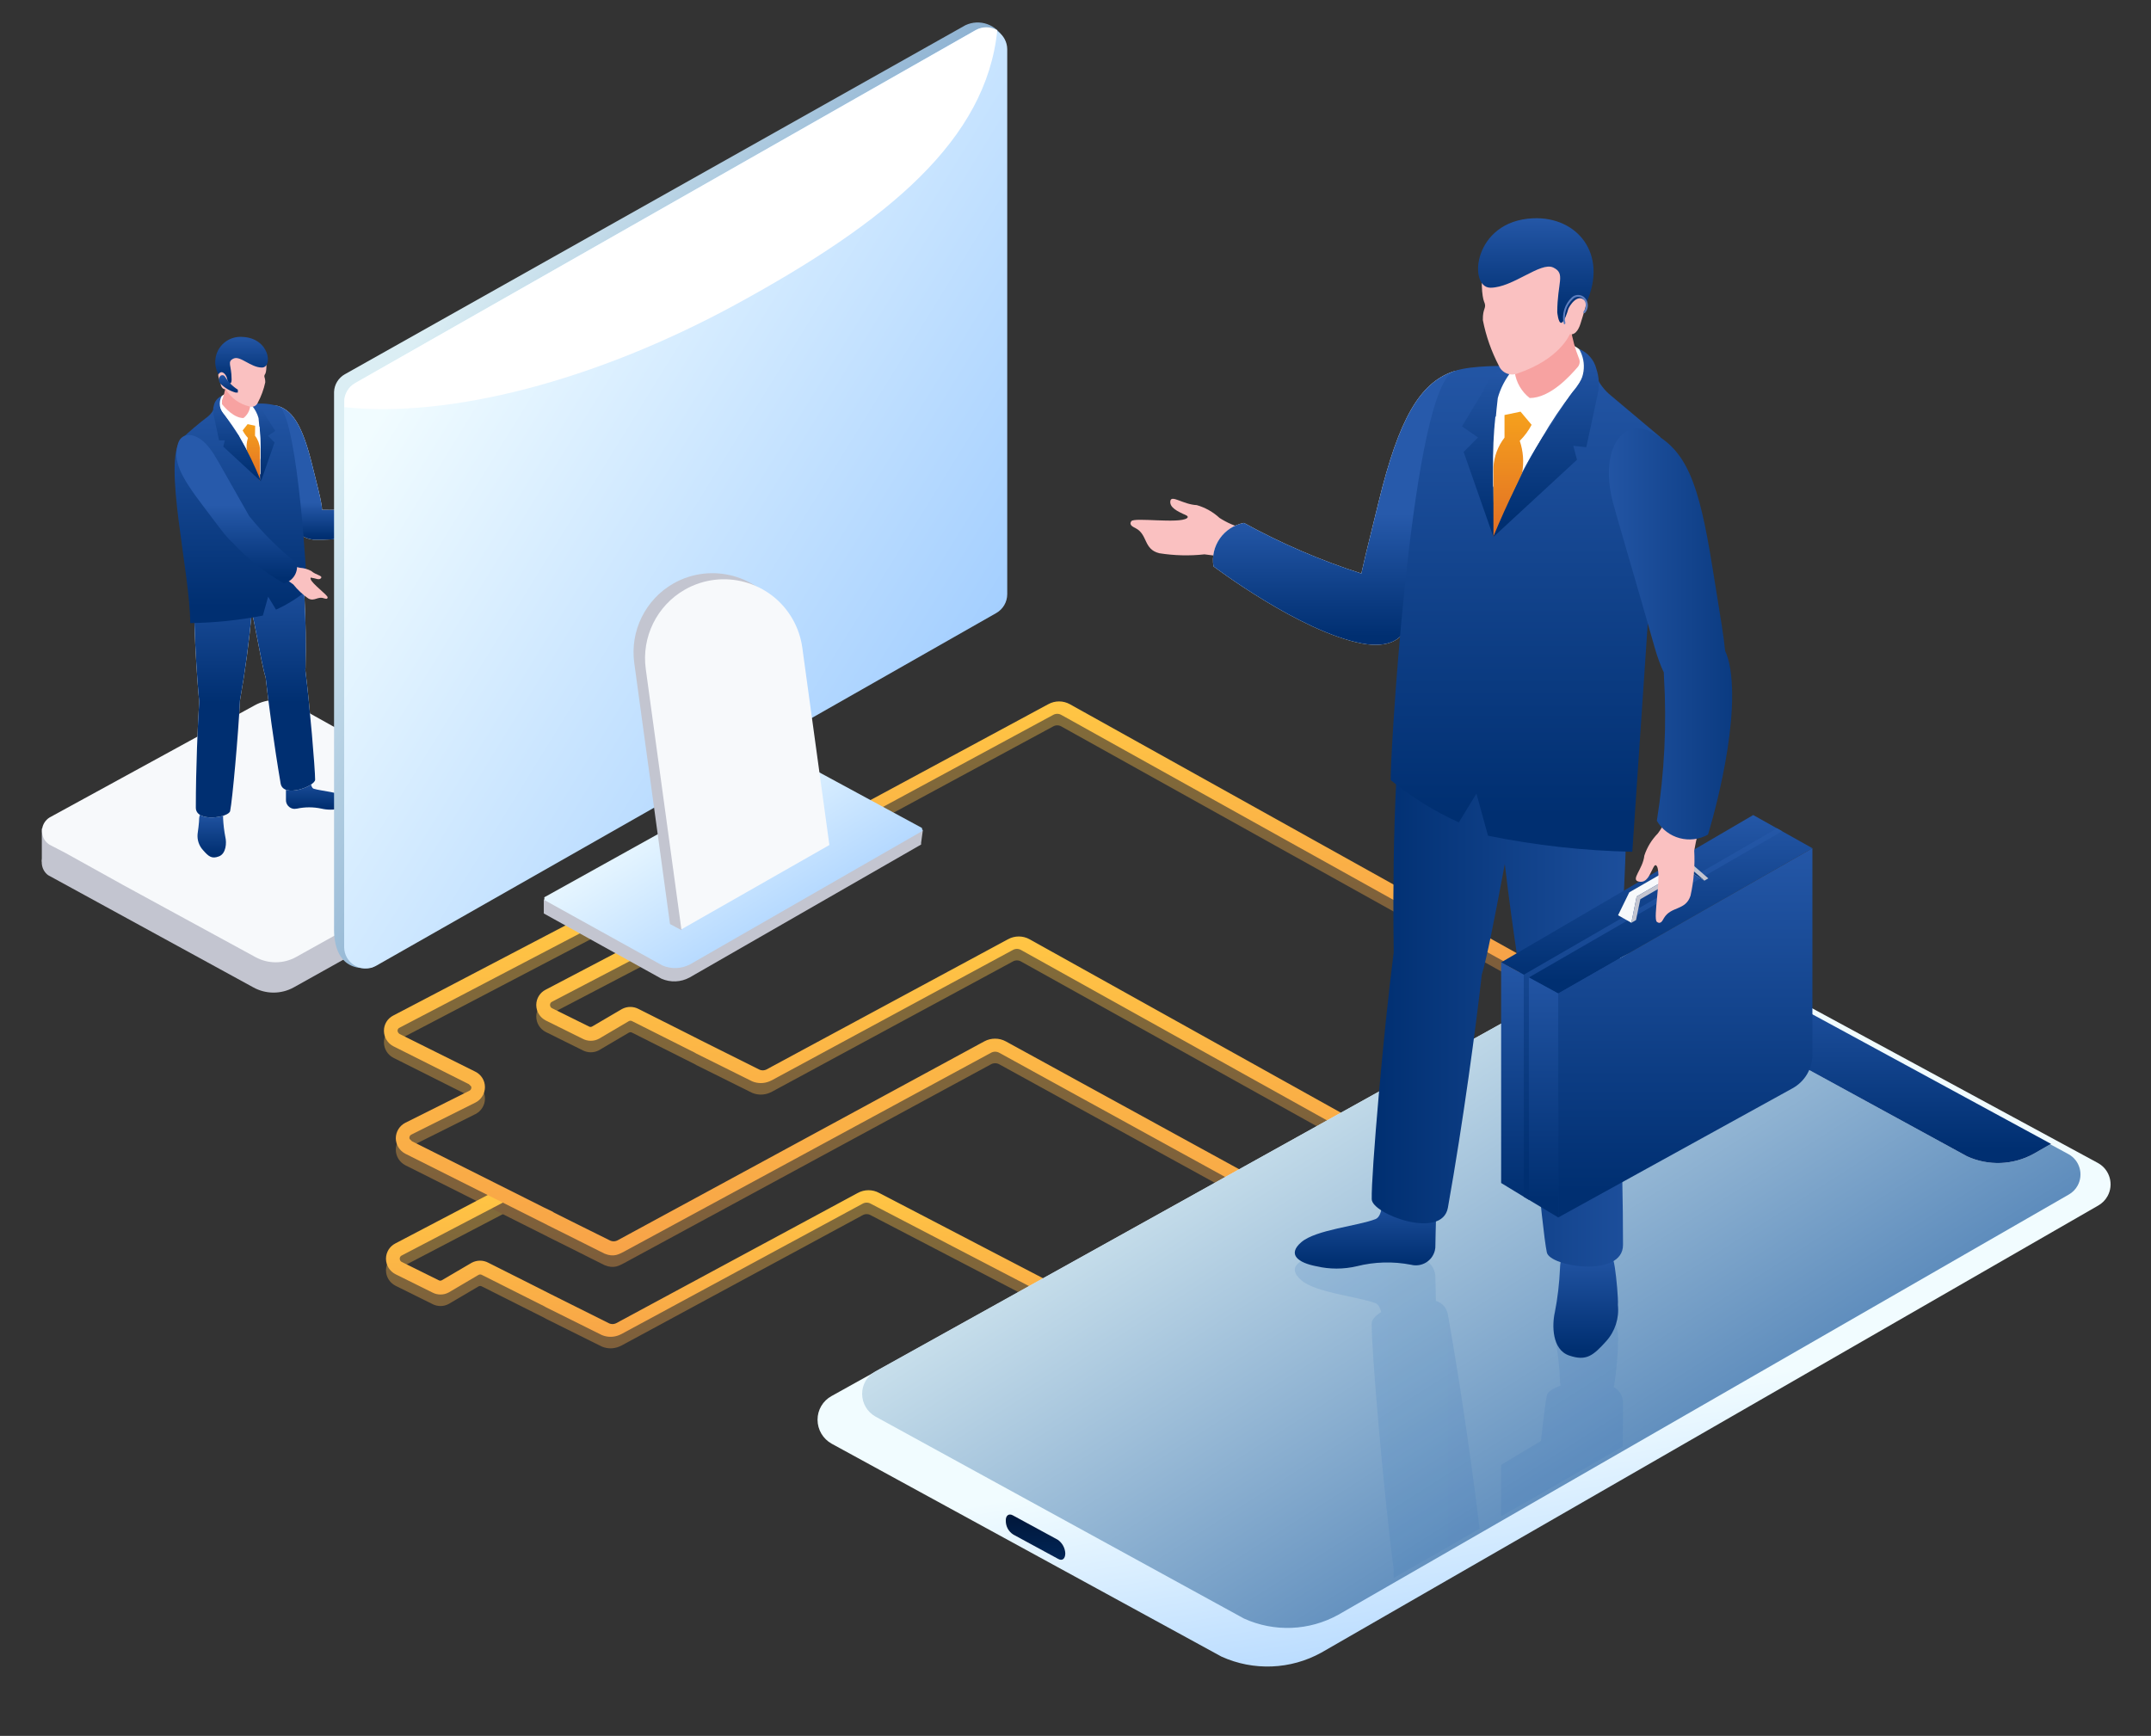 <svg width="560" height="452" viewBox="0 0 560 452" fill="none" xmlns="http://www.w3.org/2000/svg">
<rect x="0" y="0" width="560" height="452" fill="#333333" stroke="none"/>
<g opacity="0.38">
<path fill-rule="evenodd" clip-rule="evenodd" d="M163.201 268.033L155.477 272.584C154.956 272.868 154.384 273.005 153.808 273.005C153.231 273.005 152.655 272.868 152.138 272.584L142.536 267.825C141.375 267.228 140.632 266.042 140.615 264.735C140.615 264.698 140.615 264.66 140.615 264.627C140.636 263.353 141.358 262.189 142.494 261.604L165.38 249.602L169.087 247.66L169.121 247.644C169.521 247.46 169.993 247.635 170.173 248.036L170.202 248.099C170.361 248.479 170.177 248.917 169.797 249.08L167.008 250.537L143.204 262.982C142.569 263.316 142.193 263.98 142.202 264.693C142.214 265.416 142.602 266.075 143.245 266.405L152.847 271.164C153.127 271.319 153.436 271.398 153.745 271.398C154.054 271.398 154.363 271.319 154.642 271.164L162.408 266.614C162.938 266.33 163.518 266.192 164.098 266.192C164.679 266.192 165.259 266.33 165.789 266.614L179.315 273.419L182.029 274.796L197.142 282.353C198.048 282.816 199.116 282.816 200.022 282.353L262.895 248.453C264.347 247.644 266.117 247.644 267.57 248.453L415.32 330.78L415.153 331.406L414.443 331.824H414.109L266.318 249.497C265.349 248.938 264.155 248.938 263.187 249.497L200.565 283.355L199.939 283.647C198.749 284.144 197.409 284.144 196.223 283.647L181.779 276.466L181.194 276.132L180.476 275.773L165.079 268.033C164.787 267.866 164.466 267.783 164.14 267.783C163.814 267.783 163.493 267.866 163.201 268.033Z" fill="url(#paint0_linear_4912_50241)" stroke="url(#paint1_linear_4912_50241)" stroke-width="2"/>
<path fill-rule="evenodd" clip-rule="evenodd" d="M124.076 334.102L116.352 338.653C115.83 338.937 115.258 339.075 114.682 339.075C114.106 339.075 113.53 338.937 113.012 338.653L103.41 333.894C102.25 333.297 101.507 332.111 101.49 330.804C101.49 330.767 101.49 330.729 101.49 330.696C101.511 329.422 102.233 328.258 103.369 327.673L126.255 315.671L129.962 313.729L129.995 313.713C130.396 313.529 130.868 313.704 131.047 314.105L131.077 314.168C131.235 314.548 131.052 314.986 130.672 315.149L127.883 316.606L104.078 329.051C103.444 329.385 103.068 330.049 103.076 330.763C103.089 331.485 103.477 332.144 104.12 332.474L113.722 337.233C114.002 337.388 114.311 337.467 114.62 337.467C114.929 337.467 115.238 337.388 115.517 337.233L123.282 332.683C123.813 332.399 124.393 332.261 124.973 332.261C125.553 332.261 126.134 332.399 126.664 332.683L140.19 339.488L142.904 340.866L158.016 348.422C158.922 348.885 159.991 348.885 160.897 348.422L223.769 314.523C225.222 313.713 226.992 313.713 228.445 314.523L324.421 364.491L324.254 365.117L323.545 365.535H323.211L227.193 315.566C226.224 315.007 225.03 315.007 224.062 315.566L161.44 349.424L160.814 349.716C159.624 350.213 158.284 350.213 157.098 349.716L142.653 342.535L142.069 342.201L141.351 341.842L125.954 334.102C125.662 333.935 125.34 333.852 125.015 333.852C124.689 333.852 124.368 333.935 124.076 334.102Z" fill="url(#paint2_linear_4912_50241)" stroke="url(#paint3_linear_4912_50241)" stroke-width="2"/>
<path fill-rule="evenodd" clip-rule="evenodd" d="M210.513 221.146L273.385 187.247C274.838 186.437 276.608 186.437 278.061 187.247L425.811 269.573L425.644 270.2L424.934 270.617H424.6L276.809 188.29C275.84 187.731 274.646 187.731 273.678 188.29L211.056 222.148L210.43 222.44C208.812 222.44 209.351 221.146 210.513 221.146Z" fill="url(#paint4_linear_4912_50241)" stroke="url(#paint5_linear_4912_50241)" stroke-width="2"/>
<path fill-rule="evenodd" clip-rule="evenodd" d="M142.899 321.049L142.327 320.761L105.965 302.517C104.8 301.903 104.061 300.701 104.044 299.386C104.053 298.067 104.792 296.86 105.965 296.255L122.664 287.905C123.607 287.425 123.987 286.269 123.503 285.321L122.664 284.482L102.875 274.546C101.702 273.941 100.963 272.734 100.955 271.415C100.942 270.112 101.669 268.914 102.834 268.325L156.688 240.146C157.068 239.924 157.552 240.054 157.77 240.434L157.774 240.438C157.962 240.83 157.82 241.306 157.44 241.523L103.585 269.703C102.921 270.012 102.495 270.68 102.5 271.415C102.541 272.133 102.951 272.78 103.585 273.126L123.29 282.937C124.492 283.517 125.256 284.732 125.252 286.068C125.252 287.392 124.509 288.602 123.332 289.199L106.633 297.549C105.689 298.029 105.309 299.185 105.794 300.133L106.633 300.972L140.49 317.964L141.217 318.331L143.329 319.341L143.709 319.596L148.514 322.005L158.275 326.856C159.206 327.34 160.308 327.34 161.239 326.856L256.716 275.047C258.173 274.254 259.935 274.254 261.392 275.047L408.845 355.866C409.221 356.071 409.367 356.53 409.179 356.91L408.469 357.332H408.094L260.64 276.258C259.668 275.715 258.482 275.715 257.509 276.258L161.99 328.025C160.685 328.677 159.79 329.313 157.816 328.526L147.738 323.474L143.037 321.136L142.899 321.049Z" fill="url(#paint6_linear_4912_50241)" stroke="url(#paint7_linear_4912_50241)" stroke-width="2"/>
</g>
<path fill-rule="evenodd" clip-rule="evenodd" d="M163.201 265.033L155.477 269.584C154.956 269.868 154.384 270.005 153.808 270.005C153.231 270.005 152.655 269.868 152.138 269.584L142.536 264.825C141.375 264.228 140.632 263.042 140.615 261.735C140.615 261.698 140.615 261.66 140.615 261.627C140.636 260.353 141.358 259.189 142.494 258.604L165.38 246.602L169.087 244.66L169.121 244.644C169.521 244.46 169.993 244.635 170.173 245.036L170.202 245.099C170.361 245.479 170.177 245.917 169.797 246.08L167.008 247.537L143.204 259.982C142.569 260.316 142.193 260.98 142.202 261.693C142.214 262.416 142.602 263.075 143.245 263.405L152.847 268.164C153.127 268.319 153.436 268.398 153.745 268.398C154.054 268.398 154.363 268.319 154.642 268.164L162.408 263.614C162.938 263.33 163.518 263.192 164.098 263.192C164.679 263.192 165.259 263.33 165.789 263.614L179.315 270.419L182.029 271.796L197.142 279.353C198.048 279.816 199.116 279.816 200.022 279.353L262.895 245.453C264.347 244.644 266.117 244.644 267.57 245.453L415.32 327.78L415.153 328.406L414.443 328.824H414.109L266.318 246.497C265.349 245.938 264.155 245.938 263.187 246.497L200.565 280.355L199.939 280.647C198.749 281.144 197.409 281.144 196.223 280.647L181.779 273.466L181.194 273.132L180.476 272.773L165.079 265.033C164.787 264.866 164.466 264.783 164.14 264.783C163.814 264.783 163.493 264.866 163.201 265.033Z" fill="url(#paint8_linear_4912_50241)" stroke="url(#paint9_linear_4912_50241)" stroke-width="2"/>
<path fill-rule="evenodd" clip-rule="evenodd" d="M124.076 331.102L116.352 335.653C115.83 335.937 115.258 336.075 114.682 336.075C114.106 336.075 113.53 335.937 113.012 335.653L103.41 330.894C102.25 330.297 101.507 329.111 101.49 327.804C101.49 327.767 101.49 327.729 101.49 327.696C101.511 326.422 102.233 325.258 103.369 324.673L126.255 312.671L129.962 310.729L129.995 310.713C130.396 310.529 130.868 310.704 131.047 311.105L131.077 311.168C131.235 311.548 131.052 311.986 130.672 312.149L127.883 313.606L104.078 326.051C103.444 326.385 103.068 327.049 103.076 327.763C103.089 328.485 103.477 329.144 104.12 329.474L113.722 334.233C114.002 334.388 114.311 334.467 114.62 334.467C114.929 334.467 115.238 334.388 115.517 334.233L123.282 329.683C123.813 329.399 124.393 329.261 124.973 329.261C125.553 329.261 126.134 329.399 126.664 329.683L140.19 336.488L142.904 337.866L158.016 345.422C158.922 345.885 159.991 345.885 160.897 345.422L223.769 311.523C225.222 310.713 226.992 310.713 228.445 311.523L324.421 361.491L324.254 362.117L323.545 362.535H323.211L227.193 312.566C226.224 312.007 225.03 312.007 224.062 312.566L161.44 346.424L160.814 346.716C159.624 347.213 158.284 347.213 157.098 346.716L142.653 339.535L142.069 339.201L141.351 338.842L125.954 331.102C125.662 330.935 125.34 330.852 125.015 330.852C124.689 330.852 124.368 330.935 124.076 331.102Z" fill="url(#paint10_linear_4912_50241)" stroke="url(#paint11_linear_4912_50241)" stroke-width="2"/>
<path fill-rule="evenodd" clip-rule="evenodd" d="M210.513 218.146L273.385 184.247C274.838 183.437 276.608 183.437 278.061 184.247L425.811 266.573L425.644 267.2L424.934 267.617H424.6L276.809 185.29C275.84 184.731 274.646 184.731 273.678 185.29L211.056 219.148L210.43 219.44C208.812 219.44 209.351 218.146 210.513 218.146Z" fill="url(#paint12_linear_4912_50241)" stroke="url(#paint13_linear_4912_50241)" stroke-width="2"/>
<path fill-rule="evenodd" clip-rule="evenodd" d="M142.899 318.049L142.327 317.761L105.965 299.517C104.8 298.903 104.061 297.701 104.044 296.386C104.053 295.067 104.792 293.86 105.965 293.255L122.664 284.905C123.607 284.425 123.987 283.269 123.503 282.321L122.664 281.482L102.875 271.546C101.702 270.941 100.963 269.734 100.955 268.415C100.942 267.112 101.669 265.914 102.834 265.325L156.688 237.146C157.068 236.924 157.552 237.054 157.77 237.434L157.774 237.438C157.962 237.83 157.82 238.306 157.44 238.523L103.585 266.703C102.921 267.012 102.495 267.68 102.5 268.415C102.541 269.133 102.951 269.78 103.585 270.126L123.29 279.937C124.492 280.517 125.256 281.732 125.252 283.068C125.252 284.392 124.509 285.602 123.332 286.199L106.633 294.549C105.689 295.029 105.309 296.185 105.794 297.133L106.633 297.972L140.49 314.964L141.217 315.331L143.329 316.341L143.709 316.596L148.514 319.005L158.275 323.856C159.206 324.34 160.308 324.34 161.239 323.856L256.716 272.047C258.173 271.254 259.935 271.254 261.392 272.047L408.845 352.866C409.221 353.071 409.367 353.53 409.179 353.91L408.469 354.332H408.094L260.64 273.258C259.668 272.715 258.482 272.715 257.509 273.258L161.99 325.025C160.685 325.677 159.79 326.313 157.816 325.526L147.738 320.474L143.037 318.136L142.899 318.049Z" fill="url(#paint14_linear_4912_50241)" stroke="url(#paint15_linear_4912_50241)" stroke-width="2"/>
<path d="M12.518 221.031L65.956 191.808C69.233 190.008 73.199 190.008 76.476 191.808L128.494 221.031C130.431 222.279 130.986 224.863 129.734 226.801C129.412 227.297 128.991 227.723 128.494 228.045L76.476 257.101C73.203 258.913 69.229 258.913 65.956 257.101L12.518 227.878C10.669 226.504 10.339 223.816 11.713 221.962L12.518 221.031Z" fill="#C3C5D0"/>
<path d="M130.612 215.722H10.887V224.351H130.612V215.722Z" fill="#C3C5D0"/>
<path d="M129.051 220.206L109.847 230.935L77.034 249.221C73.756 251.016 69.79 251.016 66.513 249.221L32.113 230.476L17.084 222.126L12.909 219.955C10.947 218.74 10.346 216.169 11.56 214.207C11.899 213.66 12.362 213.196 12.909 212.858L66.346 183.635C69.623 181.835 73.589 181.835 76.867 183.635L110.682 202.505L129.051 213.192C130.988 214.44 131.544 217.029 130.291 218.962C129.974 219.463 129.548 219.884 129.051 220.206Z" fill="#F7F9FB"/>
<path d="M98.951 136.909C98.467 135.686 98.129 134.413 97.949 133.11C98.964 132.801 99.911 132.304 100.746 131.649C101.464 130.931 102.337 130.371 103.293 130.021C104.921 130.021 106.132 128.309 106.34 129.311C106.549 130.313 105.464 130.605 104.963 130.939C104.462 131.273 104.211 131.231 104.587 131.482C104.963 131.732 110.724 130.856 111.1 131.482C111.475 132.108 110.891 132.192 110.682 132.317C109.305 133.194 109.889 134.863 108.136 135.49C106.399 135.903 104.616 136.087 102.834 136.032C101.519 136.224 100.22 136.517 98.951 136.909Z" fill="#FAC1C1"/>
<path fill-rule="evenodd" clip-rule="evenodd" d="M68.767 113.614C67.056 107.602 70.229 104.889 72.65 105.807C76.407 107.143 78.871 111.276 81.292 121.128C81.599 122.377 81.88 123.503 82.135 124.524C83.192 128.758 83.79 131.154 83.843 132.747C89.029 132.872 94.218 132.478 99.327 131.565C101.431 132.755 102.195 135.41 101.039 137.535C94.793 139.66 88.222 140.679 81.626 140.541C77.387 139.946 76.666 137.408 77.697 135.377C76.877 134.472 76.052 133.066 75.28 130.981C73.946 127.38 72.552 123.718 71.394 120.677C70.015 117.056 68.972 114.317 68.767 113.614Z" fill="white"/>
<path fill-rule="evenodd" clip-rule="evenodd" d="M68.767 113.614C67.056 107.602 70.229 104.889 72.65 105.807C76.407 107.143 78.871 111.276 81.292 121.128C81.599 122.377 81.88 123.503 82.135 124.524C83.192 128.758 83.79 131.154 83.843 132.747C89.029 132.872 94.218 132.478 99.327 131.565C101.431 132.755 102.195 135.41 101.039 137.535C94.793 139.66 88.222 140.679 81.626 140.541C77.387 139.946 76.666 137.408 77.697 135.377C76.877 134.472 76.052 133.066 75.28 130.981C73.946 127.38 72.552 123.718 71.394 120.677C70.015 117.056 68.972 114.317 68.767 113.614Z" fill="url(#paint16_linear_4912_50241)"/>
<path d="M81.668 205.376C80.791 205.042 80.874 202.954 80.874 202.954L74.445 201.827V208.214C74.378 209.479 75.355 210.561 76.62 210.623L77.326 210.552C79.417 210.106 81.58 210.106 83.671 210.552C85.249 210.916 86.89 210.916 88.472 210.552C90.56 210.135 91.896 209.175 90.226 207.714C88.556 206.252 83.713 206.002 81.668 205.376Z" fill="url(#paint17_linear_4912_50241)"/>
<path d="M58.08 213.099V211.972L52.486 210.886C52.177 211.55 51.968 212.251 51.859 212.974C51.859 214.101 51.525 216.648 51.442 217.148C51.296 218.672 51.797 220.184 52.82 221.323C54.322 223.035 55.116 223.703 56.994 222.993C58.873 222.283 59.04 219.445 58.664 217.942C58.355 216.343 58.163 214.723 58.08 213.099Z" fill="url(#paint18_linear_4912_50241)"/>
<path fill-rule="evenodd" clip-rule="evenodd" d="M65.559 159.372C65.599 159.51 65.638 159.649 65.678 159.787C65.963 160.974 66.398 163.246 66.88 165.767L66.88 165.767L66.88 165.767C67.661 169.85 68.567 174.585 69.164 176.422C69.77 182.023 71.318 193.835 73.067 204.04C73.777 207.88 81.96 204.749 82.043 203.038C82.043 200.245 80.636 183.533 79.495 174.472C79.524 174.273 79.538 174.067 79.538 173.856C79.835 161.828 79.192 149.797 77.618 137.869C77.128 135.172 69.908 141.41 66.088 145.61C63.851 143.884 51.363 150.836 50.983 152.356C49.814 156.531 51.484 179.408 51.859 182.581C51.862 182.598 51.864 182.614 51.866 182.63C51.495 188.339 50.983 200.064 50.983 210.302C50.983 214.226 59.583 212.89 59.917 211.178C60.488 208.463 62.038 191.409 62.474 182.359C62.485 182.309 62.495 182.257 62.505 182.206C63.845 174.639 64.863 167.021 65.559 159.372Z" fill="white"/>
<path fill-rule="evenodd" clip-rule="evenodd" d="M65.559 159.372C65.599 159.51 65.638 159.649 65.678 159.787C65.963 160.974 66.398 163.246 66.88 165.767L66.88 165.767L66.88 165.767C67.661 169.85 68.567 174.585 69.164 176.422C69.77 182.023 71.318 193.835 73.067 204.04C73.777 207.88 81.96 204.749 82.043 203.038C82.043 200.245 80.636 183.533 79.495 174.472C79.524 174.273 79.538 174.067 79.538 173.856C79.835 161.828 79.192 149.797 77.618 137.869C77.128 135.172 69.908 141.41 66.088 145.61C63.851 143.884 51.363 150.836 50.983 152.356C49.814 156.531 51.484 179.408 51.859 182.581C51.862 182.598 51.864 182.614 51.866 182.63C51.495 188.339 50.983 200.064 50.983 210.302C50.983 214.226 59.583 212.89 59.917 211.178C60.488 208.463 62.038 191.409 62.474 182.359C62.485 182.309 62.495 182.257 62.505 182.206C63.845 174.639 64.863 167.021 65.559 159.372Z" fill="url(#paint19_linear_4912_50241)"/>
<path d="M67.139 105.097L59.207 103.093C58.531 103.148 57.88 103.348 57.287 103.678C56.66 104.354 56.18 105.147 55.867 106.016C55.525 106.963 54.932 107.798 54.156 108.437C51.713 110.291 49.376 112.27 47.142 114.365C42.258 120.085 49.522 149.1 49.522 162.25C55.871 162.162 62.2 161.507 68.433 160.288L69.811 155.362L71.857 158.743C74.729 157.432 77.422 155.763 79.872 153.775C80.081 153.483 77.66 109.731 72.775 105.891C70.963 105.269 69.051 104.997 67.139 105.097Z" fill="url(#paint20_linear_4912_50241)"/>
<path d="M68.976 107.978C68.667 107.206 68.183 106.517 67.557 105.974C66.872 105.365 65.958 105.089 65.052 105.223C66.463 105.936 67.189 107.531 66.805 109.063V114.491C66.943 118.089 67.335 121.675 67.974 125.22L71.481 115.2L69.769 113.489L71.648 112.194L68.976 107.978Z" fill="url(#paint21_linear_4912_50241)"/>
<path d="M57.746 103.093C56.828 103.845 56.16 105.223 58.456 108.103C59.833 109.848 61.102 111.673 62.255 113.572C64.292 116.82 66.146 120.177 67.807 123.633V119.208C67.861 115.751 67.694 112.29 67.306 108.855C66.054 104.346 60.71 100.797 57.746 103.093Z" fill="white"/>
<path fill-rule="evenodd" clip-rule="evenodd" d="M64.634 110.441L62.129 113.572C62.923 114.866 63.716 116.244 64.467 117.747L67.014 121.671L67.807 119.25V117.246C67.861 115.196 67.778 113.146 67.557 111.109L64.634 110.441Z" fill="url(#paint22_linear_4912_50241)"/>
<path d="M58.706 100.672C58.556 101.904 58.243 103.11 57.788 104.262V105.223C58.623 106.266 60.96 108.855 63.382 108.855C64.334 108.12 64.964 107.039 65.135 105.849C65.302 104.221 58.706 100.672 58.706 100.672Z" fill="#F7A2A1"/>
<path d="M62.672 88.315C55.074 88.315 57.203 96.915 57.203 96.915C57.203 96.915 56.619 97.165 56.911 98.251L57.454 99.962C57.454 100.505 57.996 101.507 58.748 101.34C60.092 103.59 62.292 105.198 64.843 105.807C65.72 106.158 66.713 105.753 67.097 104.889C67.999 103.21 68.663 101.411 69.06 99.545C69.06 98.042 68.517 98.167 69.06 97.332C69.602 96.497 70.27 88.106 62.672 88.315Z" fill="#FAC1C1"/>
<path d="M63.131 87.73C59.524 87.434 56.356 90.114 56.059 93.721C55.955 95.019 56.235 96.318 56.869 97.457C57.829 96.08 58.873 97.708 59.04 98.293C59.207 98.877 59.374 99.837 59.875 99.837C60.376 99.837 60.292 98.626 60.292 98.626C60.292 95.078 59.04 94.201 60.794 93.366C62.547 92.531 65.26 95.704 68.183 95.704C71.105 95.704 70.228 88.022 63.131 87.73Z" fill="url(#paint23_linear_4912_50241)"/>
<path d="M66.43 110.859L64.468 110.441L63.173 112.069C63.536 112.783 64.004 113.443 64.551 114.031C64.175 115.217 64.088 116.478 64.3 117.705C64.885 118.958 67.682 125.22 67.682 125.22V116.87C67.594 115.626 67.144 114.436 66.388 113.447L66.43 110.859Z" fill="url(#paint24_linear_4912_50241)"/>
<path d="M81.459 150.519C82.001 150.519 83.129 151.187 83.588 150.519C84.047 149.851 82.252 149.768 81.041 148.682C80.139 148.198 79.142 147.91 78.119 147.847C77.075 147.676 76.082 147.292 75.197 146.72L72.984 149.976C74.161 150.632 75.293 151.371 76.365 152.189C77.476 153.579 78.787 154.802 80.248 155.821C81.876 156.739 82.711 155.153 84.423 155.821C84.632 155.821 85.216 156.155 85.299 155.57C85.383 154.986 81.125 151.938 80.874 150.769C80.707 150.185 81.208 150.477 81.459 150.519Z" fill="#FAC1C1"/>
<path fill-rule="evenodd" clip-rule="evenodd" d="M60.201 126.137C61.484 128.413 62.892 130.911 64.3 133.361C64.512 133.721 64.704 134.068 64.877 134.402C64.951 134.483 65.024 134.567 65.094 134.655C68.701 139.076 72.771 143.092 77.242 146.636C77.735 149.004 76.257 151.337 73.902 151.897C68.894 149.032 64.359 145.423 60.449 141.197C59.261 140.232 57.856 138.363 55.318 134.987C54.598 134.028 53.786 132.948 52.861 131.732C46.766 123.717 44.971 119.918 46.391 115.367C47.351 112.403 51.442 112.194 55.032 117.329C55.641 118.049 57.68 121.665 60.201 126.137Z" fill="url(#paint25_linear_4912_50241)"/>
<path d="M58.456 108.103C57.12 106.784 56.827 104.734 57.746 103.093C56.723 103.515 55.963 104.4 55.7 105.473C55.408 106.437 55.408 107.469 55.7 108.437L57.036 114.658H58.539L58.121 116.286L67.974 125.387C66.35 121.316 64.438 117.367 62.255 113.572C60.459 111.401 59.374 109.272 58.456 108.103Z" fill="url(#paint26_linear_4912_50241)"/>
<path d="M58.581 98.084C58.364 97.704 57.88 97.57 57.5 97.787L57.203 98.084C56.869 98.677 56.957 99.415 57.412 99.921C58.502 101.006 59.854 101.795 61.336 102.217H61.921V101.465C60.564 100.605 59.424 99.449 58.581 98.084Z" fill="url(#paint27_linear_4912_50241)"/>
<path d="M240.267 216.105H236.092V216.898L210.418 202.954C207.921 201.835 205.045 201.961 202.652 203.288L145.75 234.766V234.182H141.575V237.855L172.218 254.847C174.556 255.865 177.232 255.757 179.482 254.555L239.808 219.904V219.445L240.267 216.105Z" fill="#C3C5D0"/>
<path d="M240.017 215.604L240.159 216.297L240.017 216.439L179.691 251.089C177.441 252.292 174.765 252.4 172.427 251.382L141.784 234.39L141.693 233.689L141.784 233.597L202.527 199.823C204.92 198.496 207.796 198.37 210.293 199.489L240.059 215.604H240.017Z" fill="url(#paint28_linear_4912_50241)"/>
<path d="M89.766 97.457L251.33 6.572C255.059 4.807 259.517 6.393 261.283 10.121C261.663 10.923 261.897 11.783 261.976 12.668L259.722 151.27C259.647 153.203 258.57 154.961 256.883 155.904L96.822 251.924C88.472 253.26 86.969 246.455 86.969 242.197V102.05C87.04 100.138 88.101 98.401 89.766 97.457Z" fill="url(#paint29_linear_4912_50241)"/>
<path d="M92.438 99.754L253.877 7.908C256.603 6.41 260.031 7.407 261.529 10.134C261.976 10.948 262.218 11.862 262.227 12.793V154.736C262.222 156.756 261.141 158.618 259.388 159.62L97.949 251.465C95.26 252.985 91.845 252.041 90.326 249.353C89.854 248.518 89.604 247.578 89.599 246.622V104.68C89.579 102.643 90.668 100.756 92.438 99.754Z" fill="url(#paint30_linear_4912_50241)"/>
<path d="M259.638 7.867C256.758 36.339 231.333 57.588 191.673 79.214C154.81 99.294 116.903 108.938 89.641 106.016V104.596C89.658 102.592 90.739 100.747 92.48 99.754L253.919 7.908C255.672 6.848 257.868 6.831 259.638 7.867Z" fill="white"/>
<path d="M175.308 151.938C185.215 146.319 197.802 149.797 203.421 159.708C204.707 161.975 205.55 164.467 205.909 167.051L177.395 242.197L174.431 240.611L165.121 172.604C163.994 164.283 168.023 156.109 175.308 151.938Z" fill="#C3C5D0"/>
<path d="M178.314 153.525C188.195 147.91 200.761 151.371 206.377 161.252C207.671 163.532 208.518 166.041 208.873 168.638L215.928 220.029L177.395 241.988L168.127 174.232C166.971 165.895 171.004 157.695 178.314 153.525Z" fill="#F7F9FB"/>
<path d="M216.474 363.52L420.621 249.966C428.628 245.482 438.293 245.098 446.634 248.922L546.24 302.86C549.296 304.576 550.382 308.446 548.662 311.498C548.094 312.512 547.255 313.351 546.24 313.919L344.014 430.316C335.998 434.754 326.355 435.142 318.009 431.36L216.516 375.919C214.258 374.662 212.851 372.283 212.842 369.694C212.83 367.127 214.224 364.755 216.474 363.52Z" fill="url(#paint31_linear_4912_50241)"/>
<path d="M227.885 357.098L419.845 250.395C427.414 246.142 436.549 245.778 444.433 249.405L538.581 300.564C541.469 302.191 542.495 305.862 540.87 308.757C540.333 309.719 539.54 310.515 538.581 311.053L348.436 420.453C340.859 424.662 331.744 425.03 323.856 421.443L227.924 368.858C225.789 367.667 224.46 365.41 224.452 362.955C224.44 360.519 225.758 358.27 227.885 357.098Z" fill="url(#paint32_linear_4912_50241)"/>
<path fill-rule="evenodd" clip-rule="evenodd" d="M396.704 391.461L390.813 394.839V381.429L396.704 377.877L398.036 377.088L401.188 375.192C401.801 369.414 402.344 365.081 402.712 363.353C402.904 362.388 404.298 361.482 406.264 360.81C406.189 360.326 406.147 359.833 406.135 359.345C405.964 355.504 405.521 351.68 404.799 347.906C404.047 344.645 404.01 338.216 408.519 336.672C409.688 336.271 410.673 336.079 411.55 336.079C414.046 336.079 415.658 337.649 418.158 340.433C420.467 342.984 421.577 346.399 421.21 349.826C421.331 351.242 420.83 356.878 420.413 359.591C420.342 360.121 420.241 360.643 420.116 361.157C421.594 362.058 422.542 363.419 422.542 365.352C422.542 369.064 422.513 372.863 422.454 376.674L417.954 379.263L405.676 386.31L398.036 390.693L396.704 391.461ZM359.574 341.648C359.331 340.617 358.897 339.657 358.125 339.348C353.579 337.594 342.599 336.63 338.8 333.374C334.997 330.121 338.09 327.946 342.636 327.07C344.244 326.736 345.876 326.569 347.504 326.569C349.446 326.569 351.383 326.807 353.282 327.278C355.866 327.93 358.513 328.255 361.16 328.255C363.235 328.255 365.306 328.055 367.351 327.654C367.773 327.546 368.199 327.495 368.612 327.495C370.887 327.495 372.958 329.028 373.547 331.332C373.672 331.821 373.722 332.326 373.697 332.831C373.697 333.678 373.755 336.108 373.83 338.717C375.442 339.289 376.611 340.421 376.953 342.312C380.481 362.063 383.57 384.444 385.203 398.062L382.902 399.381L362.821 410.912C362.834 409.876 362.842 409.163 362.842 408.812V408.804C360.267 389.032 356.943 350.778 357.123 344.52C357.123 343.652 358.079 342.621 359.574 341.648Z" fill="url(#paint33_linear_4912_50241)" fill-opacity="0.18"/>
<path d="M444.461 255.85L450.477 252.51L533.973 297.848L529.464 300.433C524.116 303.384 517.691 303.635 512.134 301.101L444.461 264.116C443.722 263.699 443.1 263.093 442.67 262.363C441.334 260.15 442.044 257.278 444.257 255.946L444.424 255.85H444.461Z" fill="white"/>
<path d="M444.461 255.85L450.477 252.51L533.973 297.848L529.464 300.433C524.116 303.384 517.691 303.635 512.134 301.101L444.461 264.116C443.722 263.699 443.1 263.093 442.67 262.363C441.334 260.15 442.044 257.278 444.257 255.946L444.424 255.85H444.461Z" fill="url(#paint34_linear_4912_50241)"/>
<path d="M263.691 394.576L275.381 400.926C276.55 401.736 277.276 403.051 277.343 404.47C277.343 405.89 276.55 406.52 275.506 405.931L263.821 399.59C262.593 398.822 261.854 397.482 261.854 396.041C261.771 394.618 262.648 393.996 263.691 394.576Z" fill="white"/>
<path d="M263.691 394.576L275.381 400.926C276.55 401.736 277.276 403.051 277.343 404.47C277.343 405.89 276.55 406.52 275.506 405.931L263.821 399.59C262.593 398.822 261.854 397.482 261.854 396.041C261.771 394.618 262.648 393.996 263.691 394.576Z" fill="url(#paint35_linear_4912_50241)"/>
<path d="M317.504 134.867C319.471 136.132 321.625 137.063 323.892 137.622C323.725 140.453 323.22 143.258 322.389 145.972C319.5 145.208 316.552 144.665 313.58 144.344C309.664 144.774 305.702 144.673 301.807 144.051C297.632 143.008 298.885 139.167 295.587 137.497C295.132 137.247 293.792 136.746 294.543 135.702C295.294 134.658 306.817 136.412 308.988 134.95C309.743 134.408 308.487 134.032 308.028 133.823C306.859 133.239 304.441 132.237 304.688 130.483C304.938 128.73 307.986 131.36 311.576 131.527C313.785 132.162 315.818 133.306 317.504 134.867Z" fill="#FAC1C1"/>
<path fill-rule="evenodd" clip-rule="evenodd" d="M358.918 130.692C364.22 108.9 369.689 99.882 378.039 96.835C383.424 94.873 390.479 100.759 386.639 114.202C386.21 115.714 383.927 121.703 380.897 129.651C378.322 136.405 375.208 144.574 372.236 152.61C370.31 157.814 368.241 161.112 366.207 163.063C365.134 166.444 361.525 168.842 354.576 167.555C338.295 164.424 315.922 147.475 315.922 147.475C315.058 142.177 318.577 137.155 323.85 136.161C333.596 141.522 343.833 145.933 354.417 149.334C355.049 146.4 355.953 142.74 357.107 138.066C357.655 135.847 358.259 133.399 358.918 130.692Z" fill="white"/>
<path fill-rule="evenodd" clip-rule="evenodd" d="M358.918 130.692C364.22 108.9 369.689 99.882 378.039 96.835C383.424 94.873 390.479 100.759 386.639 114.202C386.21 115.714 383.927 121.703 380.897 129.651C378.322 136.405 375.208 144.574 372.236 152.61C370.31 157.814 368.241 161.112 366.207 163.063C365.134 166.444 361.525 168.842 354.576 167.555C338.295 164.424 315.922 147.475 315.922 147.475C315.058 142.177 318.577 137.155 323.85 136.161C333.596 141.522 343.833 145.933 354.417 149.334C355.049 146.4 355.953 142.74 357.107 138.066C357.655 135.847 358.259 133.399 358.918 130.692Z" fill="url(#paint36_linear_4912_50241)"/>
<path d="M358.125 317.43C353.579 319.225 342.599 320.181 338.8 323.438C334.997 326.698 338.09 328.823 342.636 329.7C346.135 330.531 349.78 330.531 353.282 329.7C357.891 328.543 362.692 328.418 367.351 329.324C370.081 330.017 372.853 328.376 373.547 325.65C373.672 325.158 373.722 324.652 373.697 324.147C373.697 322.06 374.077 309.957 374.077 309.957L359.878 312.253C359.878 312.253 360.008 316.674 358.125 317.43Z" fill="url(#paint37_linear_4912_50241)"/>
<path d="M420.413 330.034C420.2 328.439 419.715 326.886 418.993 325.446L406.469 327.867C406.26 328.669 406.147 329.495 406.135 330.33C405.964 334.154 405.521 337.966 404.799 341.723C404.048 345.021 404.01 351.413 408.519 352.957C413.027 354.502 414.781 352.957 418.158 349.238C420.471 346.67 421.582 343.239 421.21 339.803C421.331 338.179 420.83 332.626 420.413 330.034Z" fill="url(#paint38_linear_4912_50241)"/>
<path fill-rule="evenodd" clip-rule="evenodd" d="M367.017 168.265C362.228 195.081 362.713 236.591 362.825 246.216L362.825 246.216C362.835 247.066 362.842 247.667 362.842 247.988C360.262 267.763 356.943 305.995 357.123 312.253C357.123 316.094 375.408 322.983 376.953 314.466C380.948 292.097 384.382 266.352 385.773 253.783C387.122 249.475 389.224 238.399 390.986 229.116L390.986 229.116C391.256 227.689 391.519 226.305 391.77 224.994C393.878 242.941 396.408 258.286 397.004 261.528C397.917 281.389 401.413 320.003 402.711 326.114C403.467 329.867 422.542 332.831 422.542 324.147C422.542 301.581 421.407 275.754 420.552 263.02C420.562 262.955 420.571 262.89 420.579 262.824C421.456 255.727 425.13 205.462 422.583 195.777C421.598 192.27 392.303 175.891 389.023 181.371C380.312 172.625 368.007 162.807 367.017 168.265Z" fill="url(#paint39_linear_4912_50241)"/>
<path d="M415.277 97.336C414.576 95.403 413.495 93.632 412.105 92.117C410.815 91.407 409.399 90.969 407.93 90.823L390.354 95.29C390.354 95.29 380.339 95.29 377.83 97.085C366.979 105.435 361.59 202.498 362.095 203.166C367.501 207.562 373.45 211.253 379.792 214.146L384.384 206.631L387.39 217.611C399.764 220.128 412.343 221.527 424.963 221.786L432.269 113.826L418.868 102.554C417.273 101.122 416.046 99.335 415.277 97.336Z" fill="url(#paint40_linear_4912_50241)"/>
<path d="M389.398 97.252C387.958 98.429 386.86 99.97 386.221 101.719L380.627 111.029L384.802 113.909L381.049 117.667L388.809 139.835C390.225 131.999 391.101 124.075 391.44 116.122C391.022 111.154 391.44 106.771 391.152 104.099C390.346 100.763 391.936 97.311 394.988 95.749C392.993 95.336 390.918 95.891 389.398 97.252Z" fill="url(#paint41_linear_4912_50241)"/>
<path d="M411.061 90.865C404.553 85.771 392.65 93.662 389.941 103.64C389.043 111.229 388.668 118.873 388.81 126.517C388.81 132.612 389.102 136.37 389.102 136.37C392.78 128.697 396.892 121.24 401.422 114.035C403.855 109.839 406.557 105.81 409.517 101.97C414.652 95.582 413.19 92.409 411.061 90.865Z" fill="white"/>
<path fill-rule="evenodd" clip-rule="evenodd" d="M389.311 108.524C388.835 113.029 388.638 117.562 388.726 122.092V126.517L390.521 131.903C390.521 131.903 395.827 123.845 396.161 123.219C397.827 120.046 399.581 116.915 401.334 114.035L395.782 107.188L389.311 108.524Z" fill="url(#paint42_linear_4912_50241)"/>
<path d="M408.932 85.479C408.932 85.479 394.362 93.37 394.362 96.96C394.742 99.607 396.136 101.999 398.249 103.64C403.588 103.64 408.765 97.878 410.773 95.54C411.27 94.948 411.395 94.129 411.103 93.411C410.08 90.861 409.349 88.197 408.932 85.479Z" fill="#F7A2A1"/>
<path d="M412.36 77.171C412.36 77.171 416.989 58.552 400.169 58.093C383.341 57.633 385.511 76.587 386.346 78.466C387.181 80.344 385.971 80.052 386.054 83.35C386.864 87.496 388.271 91.503 390.229 95.248C391.051 97.148 393.251 98.024 395.159 97.21C406.177 93.453 408.686 87.024 408.686 87.024C410.393 87.358 411.228 85.145 411.562 83.976C411.896 82.807 412.063 82.515 412.731 80.135C413.403 77.756 412.36 77.171 412.36 77.171Z" fill="#FAC1C1"/>
<path d="M399.125 56.84C383.424 57.508 382.172 74.917 388.021 74.917C393.861 74.917 401.083 68.07 404.381 69.657C407.684 71.243 405.425 73.498 405.425 81.304C405.425 81.304 405.676 84.06 406.431 84.06C407.179 84.06 408.097 81.221 408.264 80.553C408.431 79.885 410.94 75.668 413.027 78.8C418.701 66.067 410.56 56.339 399.125 56.84Z" fill="url(#paint43_linear_4912_50241)"/>
<path d="M390.813 250.592L405.675 258.691L471.85 220.867L456.441 212.226L390.813 250.592Z" fill="url(#paint44_linear_4912_50241)"/>
<path d="M405.676 258.691V317.008L466.678 283.376C469.869 281.617 471.85 278.262 471.85 274.619V220.867L405.676 258.691Z" fill="url(#paint45_linear_4912_50241)"/>
<path d="M405.675 258.691V317.008L398.036 312.42L396.704 311.623L390.813 308.037V250.592L396.704 253.806L398.036 254.516L405.675 258.691Z" fill="url(#paint46_linear_4912_50241)"/>
<path d="M463.956 216.442L398.036 254.516V312.42L396.704 311.623V253.806L462.624 215.691L463.956 216.442Z" fill="url(#paint47_linear_4912_50241)"/>
<path fill-rule="evenodd" clip-rule="evenodd" d="M426.094 233.434L424.717 240.28L421.252 238.318L424.174 232.348L438.656 223.999L440.577 225.084L426.094 233.434Z" fill="#F7F9FB"/>
<path d="M443.75 229.3L440.539 227.38L438.656 223.999L441.37 226.086L443.75 229.3Z" fill="white"/>
<path d="M443.75 229.3L440.539 227.38L438.656 223.999L441.37 226.086L443.75 229.3Z" fill="url(#paint48_linear_4912_50241)"/>
<path d="M440.577 225.084L426.094 233.433L424.717 240.28L425.927 239.57L427.05 234.143L440.451 226.42L443.75 229.3L444.751 228.716L440.577 225.084Z" fill="#C3C5D0"/>
<path d="M395.865 107.188L391.69 108.065V113.951C389.987 116.151 388.981 118.815 388.809 121.591V139.835C388.809 139.835 394.951 126.016 396.282 123.136C396.787 120.343 396.57 117.471 395.66 114.786C396.896 113.563 397.94 112.156 398.745 110.611L395.865 107.188Z" fill="url(#paint49_linear_4912_50241)"/>
<path d="M434.732 210.806C434.068 213.048 433.008 215.156 431.601 217.027C430.002 218.651 428.804 220.621 428.094 222.788C427.719 226.336 424.42 229.092 426.637 229.551C428.846 230.01 429.514 227.547 430.182 226.42C430.436 225.961 430.85 224.75 431.351 225.543C432.691 227.798 430.269 239.195 431.351 240.03C432.436 240.865 432.899 239.487 433.188 239.069C435.066 235.897 438.823 237.191 440.118 233.225C440.978 229.38 441.299 225.43 441.082 221.494C441.591 218.55 442.314 215.649 443.249 212.81C440.506 211.796 437.642 211.119 434.732 210.806Z" fill="#FAC1C1"/>
<path fill-rule="evenodd" clip-rule="evenodd" d="M424.247 145.911C421.737 137.293 419.824 130.72 419.498 129.106C416.781 115.496 423.377 109.108 429.56 112.323C439.12 117.082 442.293 125.641 445.837 147.809C446.22 150.198 446.577 152.389 446.904 154.401C448.011 161.199 448.786 165.957 449.12 169.454C449.714 170.733 450.18 172.302 450.475 174.193C453.018 190.558 444.668 217.319 444.668 217.319C439.992 219.945 434.072 218.35 431.35 213.728C433.346 201.225 433.96 188.542 433.187 175.905C433.17 175.634 433.164 175.365 433.168 175.098C432.315 173.327 431.507 171.168 430.77 168.557C428.548 160.686 426.214 152.67 424.247 145.911Z" fill="url(#paint50_linear_4912_50241)"/>
<path d="M411.103 90.865C413.24 94.484 412.576 99.093 409.516 101.97C407.475 104.516 405.053 109.234 401.459 114.035C396.616 122.338 392.362 130.976 388.726 139.877L410.56 119.712L409.6 116.08L412.981 116.456L415.945 102.679C416.442 100.492 416.329 98.208 415.611 96.083C415.035 93.72 413.361 91.779 411.103 90.865Z" fill="url(#paint51_linear_4912_50241)"/>
<path d="M409.228 77.422C407.35 79.167 406.544 81.772 407.095 84.269L407.346 84.477L407.554 84.185C407.033 81.893 407.763 79.493 409.475 77.881C410.18 77.121 411.37 77.075 412.13 77.781L412.23 77.881C413.073 78.804 413.073 80.215 412.23 81.138V81.513L412.585 81.534L412.606 81.513C413.641 80.394 413.641 78.666 412.606 77.547C411.7 76.595 410.201 76.537 409.228 77.422Z" fill="#5E7EBF"/>
<defs>
<linearGradient id="paint0_linear_4912_50241" x1="277.968" y1="247.571" x2="277.968" y2="331.824" gradientUnits="userSpaceOnUse">
<stop stop-color="#FFC544"/>
<stop offset="1" stop-color="#F59949"/>
</linearGradient>
<linearGradient id="paint1_linear_4912_50241" x1="277.968" y1="247.571" x2="277.968" y2="331.824" gradientUnits="userSpaceOnUse">
<stop stop-color="#FFC544"/>
<stop offset="1" stop-color="#F59949"/>
</linearGradient>
<linearGradient id="paint2_linear_4912_50241" x1="212.956" y1="313.64" x2="212.956" y2="365.535" gradientUnits="userSpaceOnUse">
<stop stop-color="#FFC544"/>
<stop offset="1" stop-color="#F59949"/>
</linearGradient>
<linearGradient id="paint3_linear_4912_50241" x1="212.956" y1="313.64" x2="212.956" y2="365.535" gradientUnits="userSpaceOnUse">
<stop stop-color="#FFC544"/>
<stop offset="1" stop-color="#F59949"/>
</linearGradient>
<linearGradient id="paint4_linear_4912_50241" x1="317.613" y1="186.639" x2="317.613" y2="270.617" gradientUnits="userSpaceOnUse">
<stop stop-color="#FFC544"/>
<stop offset="1" stop-color="#F59949"/>
</linearGradient>
<linearGradient id="paint5_linear_4912_50241" x1="317.613" y1="186.639" x2="317.613" y2="270.617" gradientUnits="userSpaceOnUse">
<stop stop-color="#FFC544"/>
<stop offset="1" stop-color="#F59949"/>
</linearGradient>
<linearGradient id="paint6_linear_4912_50241" x1="255.108" y1="240.038" x2="255.108" y2="357.332" gradientUnits="userSpaceOnUse">
<stop stop-color="#FFC544"/>
<stop offset="1" stop-color="#F59949"/>
</linearGradient>
<linearGradient id="paint7_linear_4912_50241" x1="255.108" y1="240.038" x2="255.108" y2="357.332" gradientUnits="userSpaceOnUse">
<stop stop-color="#FFC544"/>
<stop offset="1" stop-color="#F59949"/>
</linearGradient>
<linearGradient id="paint8_linear_4912_50241" x1="277.968" y1="244.571" x2="277.968" y2="328.824" gradientUnits="userSpaceOnUse">
<stop stop-color="#FFC544"/>
<stop offset="1" stop-color="#F59949"/>
</linearGradient>
<linearGradient id="paint9_linear_4912_50241" x1="277.968" y1="244.571" x2="277.968" y2="328.824" gradientUnits="userSpaceOnUse">
<stop stop-color="#FFC544"/>
<stop offset="1" stop-color="#F59949"/>
</linearGradient>
<linearGradient id="paint10_linear_4912_50241" x1="212.956" y1="310.64" x2="212.956" y2="362.535" gradientUnits="userSpaceOnUse">
<stop stop-color="#FFC544"/>
<stop offset="1" stop-color="#F59949"/>
</linearGradient>
<linearGradient id="paint11_linear_4912_50241" x1="212.956" y1="310.64" x2="212.956" y2="362.535" gradientUnits="userSpaceOnUse">
<stop stop-color="#FFC544"/>
<stop offset="1" stop-color="#F59949"/>
</linearGradient>
<linearGradient id="paint12_linear_4912_50241" x1="317.613" y1="183.639" x2="317.613" y2="267.617" gradientUnits="userSpaceOnUse">
<stop stop-color="#FFC544"/>
<stop offset="1" stop-color="#F59949"/>
</linearGradient>
<linearGradient id="paint13_linear_4912_50241" x1="317.613" y1="183.639" x2="317.613" y2="267.617" gradientUnits="userSpaceOnUse">
<stop stop-color="#FFC544"/>
<stop offset="1" stop-color="#F59949"/>
</linearGradient>
<linearGradient id="paint14_linear_4912_50241" x1="255.108" y1="237.038" x2="255.108" y2="354.332" gradientUnits="userSpaceOnUse">
<stop stop-color="#FFC544"/>
<stop offset="1" stop-color="#F59949"/>
</linearGradient>
<linearGradient id="paint15_linear_4912_50241" x1="255.108" y1="237.038" x2="255.108" y2="354.332" gradientUnits="userSpaceOnUse">
<stop stop-color="#FFC544"/>
<stop offset="1" stop-color="#F59949"/>
</linearGradient>
<linearGradient id="paint16_linear_4912_50241" x1="86.822" y1="130.91" x2="86.822" y2="139.907" gradientUnits="userSpaceOnUse">
<stop stop-color="#275AAB"/>
<stop offset="1" stop-color="#002F71"/>
</linearGradient>
<linearGradient id="paint17_linear_4912_50241" x1="80.936" y1="201.171" x2="80.936" y2="210.177" gradientUnits="userSpaceOnUse">
<stop stop-color="#275AAB"/>
<stop offset="1" stop-color="#002F71"/>
</linearGradient>
<linearGradient id="paint18_linear_4912_50241" x1="54.327" y1="209.984" x2="54.327" y2="222.382" gradientUnits="userSpaceOnUse">
<stop stop-color="#275AAB"/>
<stop offset="1" stop-color="#002F71"/>
</linearGradient>
<linearGradient id="paint19_linear_4912_50241" x1="56.8" y1="142.381" x2="56.8" y2="182.967" gradientUnits="userSpaceOnUse">
<stop stop-color="#275AAB"/>
<stop offset="1" stop-color="#002F71"/>
</linearGradient>
<linearGradient id="paint20_linear_4912_50241" x1="58.975" y1="98.782" x2="58.975" y2="157.993" gradientUnits="userSpaceOnUse">
<stop stop-color="#275AAB"/>
<stop offset="1" stop-color="#002F71"/>
</linearGradient>
<linearGradient id="paint21_linear_4912_50241" x1="67.642" y1="103.73" x2="67.642" y2="123.778" gradientUnits="userSpaceOnUse">
<stop stop-color="#275AAB"/>
<stop offset="1" stop-color="#002F71"/>
</linearGradient>
<linearGradient id="paint22_linear_4912_50241" x1="66.857" y1="119.674" x2="64.394" y2="128.65" gradientUnits="userSpaceOnUse">
<stop stop-color="white"/>
<stop offset="1" stop-color="#CBCCE7"/>
</linearGradient>
<linearGradient id="paint23_linear_4912_50241" x1="61.423" y1="86.824" x2="61.423" y2="98.964" gradientUnits="userSpaceOnUse">
<stop stop-color="#275AAB"/>
<stop offset="1" stop-color="#002F71"/>
</linearGradient>
<linearGradient id="paint24_linear_4912_50241" x1="64.966" y1="125.536" x2="64.966" y2="103.782" gradientUnits="userSpaceOnUse">
<stop stop-color="#E16E25"/>
<stop offset="1" stop-color="#FFB718"/>
</linearGradient>
<linearGradient id="paint25_linear_4912_50241" x1="65.359" y1="131.466" x2="65.359" y2="150.526" gradientUnits="userSpaceOnUse">
<stop stop-color="#275AAB"/>
<stop offset="1" stop-color="#002F71"/>
</linearGradient>
<linearGradient id="paint26_linear_4912_50241" x1="60.387" y1="101.469" x2="60.387" y2="123.783" gradientUnits="userSpaceOnUse">
<stop stop-color="#275AAB"/>
<stop offset="1" stop-color="#002F71"/>
</linearGradient>
<linearGradient id="paint27_linear_4912_50241" x1="58.933" y1="97.353" x2="58.933" y2="101.891" gradientUnits="userSpaceOnUse">
<stop stop-color="#275AAB"/>
<stop offset="1" stop-color="#002F71"/>
</linearGradient>
<linearGradient id="paint28_linear_4912_50241" x1="217.823" y1="255.769" x2="182.519" y2="198.713" gradientUnits="userSpaceOnUse">
<stop stop-color="#98C8FF"/>
<stop offset="1" stop-color="#F1FCFF"/>
</linearGradient>
<linearGradient id="paint29_linear_4912_50241" x1="222.278" y1="269.145" x2="58.902" y2="167.482" gradientUnits="userSpaceOnUse">
<stop stop-color="#2560A3"/>
<stop offset="1" stop-color="#DBEEF4"/>
</linearGradient>
<linearGradient id="paint30_linear_4912_50241" x1="223.068" y1="269.153" x2="61.148" y2="169.253" gradientUnits="userSpaceOnUse">
<stop stop-color="#98C8FF"/>
<stop offset="1" stop-color="#F1FCFF"/>
</linearGradient>
<linearGradient id="paint31_linear_4912_50241" x1="473.116" y1="446.936" x2="458.312" y2="357.874" gradientUnits="userSpaceOnUse">
<stop stop-color="#98C8FF"/>
<stop offset="1" stop-color="#F1FCFF"/>
</linearGradient>
<linearGradient id="paint32_linear_4912_50241" x1="469.69" y1="436.147" x2="351.064" y2="249.988" gradientUnits="userSpaceOnUse">
<stop stop-color="#2560A3"/>
<stop offset="1" stop-color="#DBEEF4"/>
</linearGradient>
<linearGradient id="paint33_linear_4912_50241" x1="216.582" y1="335.657" x2="547.042" y2="335.657" gradientUnits="userSpaceOnUse">
<stop stop-color="#3786C2"/>
<stop offset="1" stop-color="#4168B0"/>
</linearGradient>
<linearGradient id="paint34_linear_4912_50241" x1="478.116" y1="248.842" x2="478.116" y2="299.217" gradientUnits="userSpaceOnUse">
<stop stop-color="#275AAB"/>
<stop offset="1" stop-color="#002F71"/>
</linearGradient>
<linearGradient id="paint35_linear_4912_50241" x1="267.933" y1="393.501" x2="267.933" y2="405.303" gradientUnits="userSpaceOnUse">
<stop stop-color="#011638"/>
<stop offset="1" stop-color="#012454"/>
</linearGradient>
<linearGradient id="paint36_linear_4912_50241" x1="335.727" y1="133.847" x2="335.727" y2="165.624" gradientUnits="userSpaceOnUse">
<stop stop-color="#275AAB"/>
<stop offset="1" stop-color="#002F71"/>
</linearGradient>
<linearGradient id="paint37_linear_4912_50241" x1="351.614" y1="308.473" x2="351.614" y2="328.857" gradientUnits="userSpaceOnUse">
<stop stop-color="#275AAB"/>
<stop offset="1" stop-color="#002F71"/>
</linearGradient>
<linearGradient id="paint38_linear_4912_50241" x1="411.04" y1="323.397" x2="411.04" y2="351.529" gradientUnits="userSpaceOnUse">
<stop stop-color="#275AAB"/>
<stop offset="1" stop-color="#002F71"/>
</linearGradient>
<linearGradient id="paint39_linear_4912_50241" x1="447.339" y1="218.68" x2="357.4" y2="218.68" gradientUnits="userSpaceOnUse">
<stop stop-color="#275AAB"/>
<stop offset="1" stop-color="#002F71"/>
</linearGradient>
<linearGradient id="paint40_linear_4912_50241" x1="389.633" y1="81.279" x2="389.633" y2="212.362" gradientUnits="userSpaceOnUse">
<stop stop-color="#275AAB"/>
<stop offset="1" stop-color="#002F71"/>
</linearGradient>
<linearGradient id="paint41_linear_4912_50241" x1="386.267" y1="92.393" x2="386.267" y2="136.653" gradientUnits="userSpaceOnUse">
<stop stop-color="#275AAB"/>
<stop offset="1" stop-color="#002F71"/>
</linearGradient>
<linearGradient id="paint42_linear_4912_50241" x1="396.654" y1="126.205" x2="391.728" y2="144.198" gradientUnits="userSpaceOnUse">
<stop stop-color="white"/>
<stop offset="1" stop-color="#CBCCE7"/>
</linearGradient>
<linearGradient id="paint43_linear_4912_50241" x1="396.615" y1="54.837" x2="396.615" y2="82.1" gradientUnits="userSpaceOnUse">
<stop stop-color="#275AAB"/>
<stop offset="1" stop-color="#002F71"/>
</linearGradient>
<linearGradient id="paint44_linear_4912_50241" x1="422.637" y1="208.839" x2="422.637" y2="255.347" gradientUnits="userSpaceOnUse">
<stop stop-color="#275AAB"/>
<stop offset="1" stop-color="#002F71"/>
</linearGradient>
<linearGradient id="paint45_linear_4912_50241" x1="431.663" y1="213.861" x2="431.663" y2="310.091" gradientUnits="userSpaceOnUse">
<stop stop-color="#275AAB"/>
<stop offset="1" stop-color="#002F71"/>
</linearGradient>
<linearGradient id="paint46_linear_4912_50241" x1="396.65" y1="245.752" x2="396.65" y2="312.229" gradientUnits="userSpaceOnUse">
<stop stop-color="#275AAB"/>
<stop offset="1" stop-color="#002F71"/>
</linearGradient>
<linearGradient id="paint47_linear_4912_50241" x1="423.114" y1="208.641" x2="423.114" y2="305.46" gradientUnits="userSpaceOnUse">
<stop stop-color="#275AAB"/>
<stop offset="1" stop-color="#002F71"/>
</linearGradient>
<linearGradient id="paint48_linear_4912_50241" x1="440.657" y1="223.612" x2="440.657" y2="228.919" gradientUnits="userSpaceOnUse">
<stop stop-color="#275AAB"/>
<stop offset="1" stop-color="#002F71"/>
</linearGradient>
<linearGradient id="paint49_linear_4912_50241" x1="392.761" y1="140.534" x2="392.761" y2="92.477" gradientUnits="userSpaceOnUse">
<stop stop-color="#E16E25"/>
<stop offset="1" stop-color="#FFB718"/>
</linearGradient>
<linearGradient id="paint50_linear_4912_50241" x1="412.112" y1="187.771" x2="465.988" y2="187.771" gradientUnits="userSpaceOnUse">
<stop stop-color="#275AAB"/>
<stop offset="1" stop-color="#002F71"/>
</linearGradient>
<linearGradient id="paint51_linear_4912_50241" x1="399.535" y1="87.293" x2="399.535" y2="136.35" gradientUnits="userSpaceOnUse">
<stop stop-color="#275AAB"/>
<stop offset="1" stop-color="#002F71"/>
</linearGradient>
</defs>
</svg>
